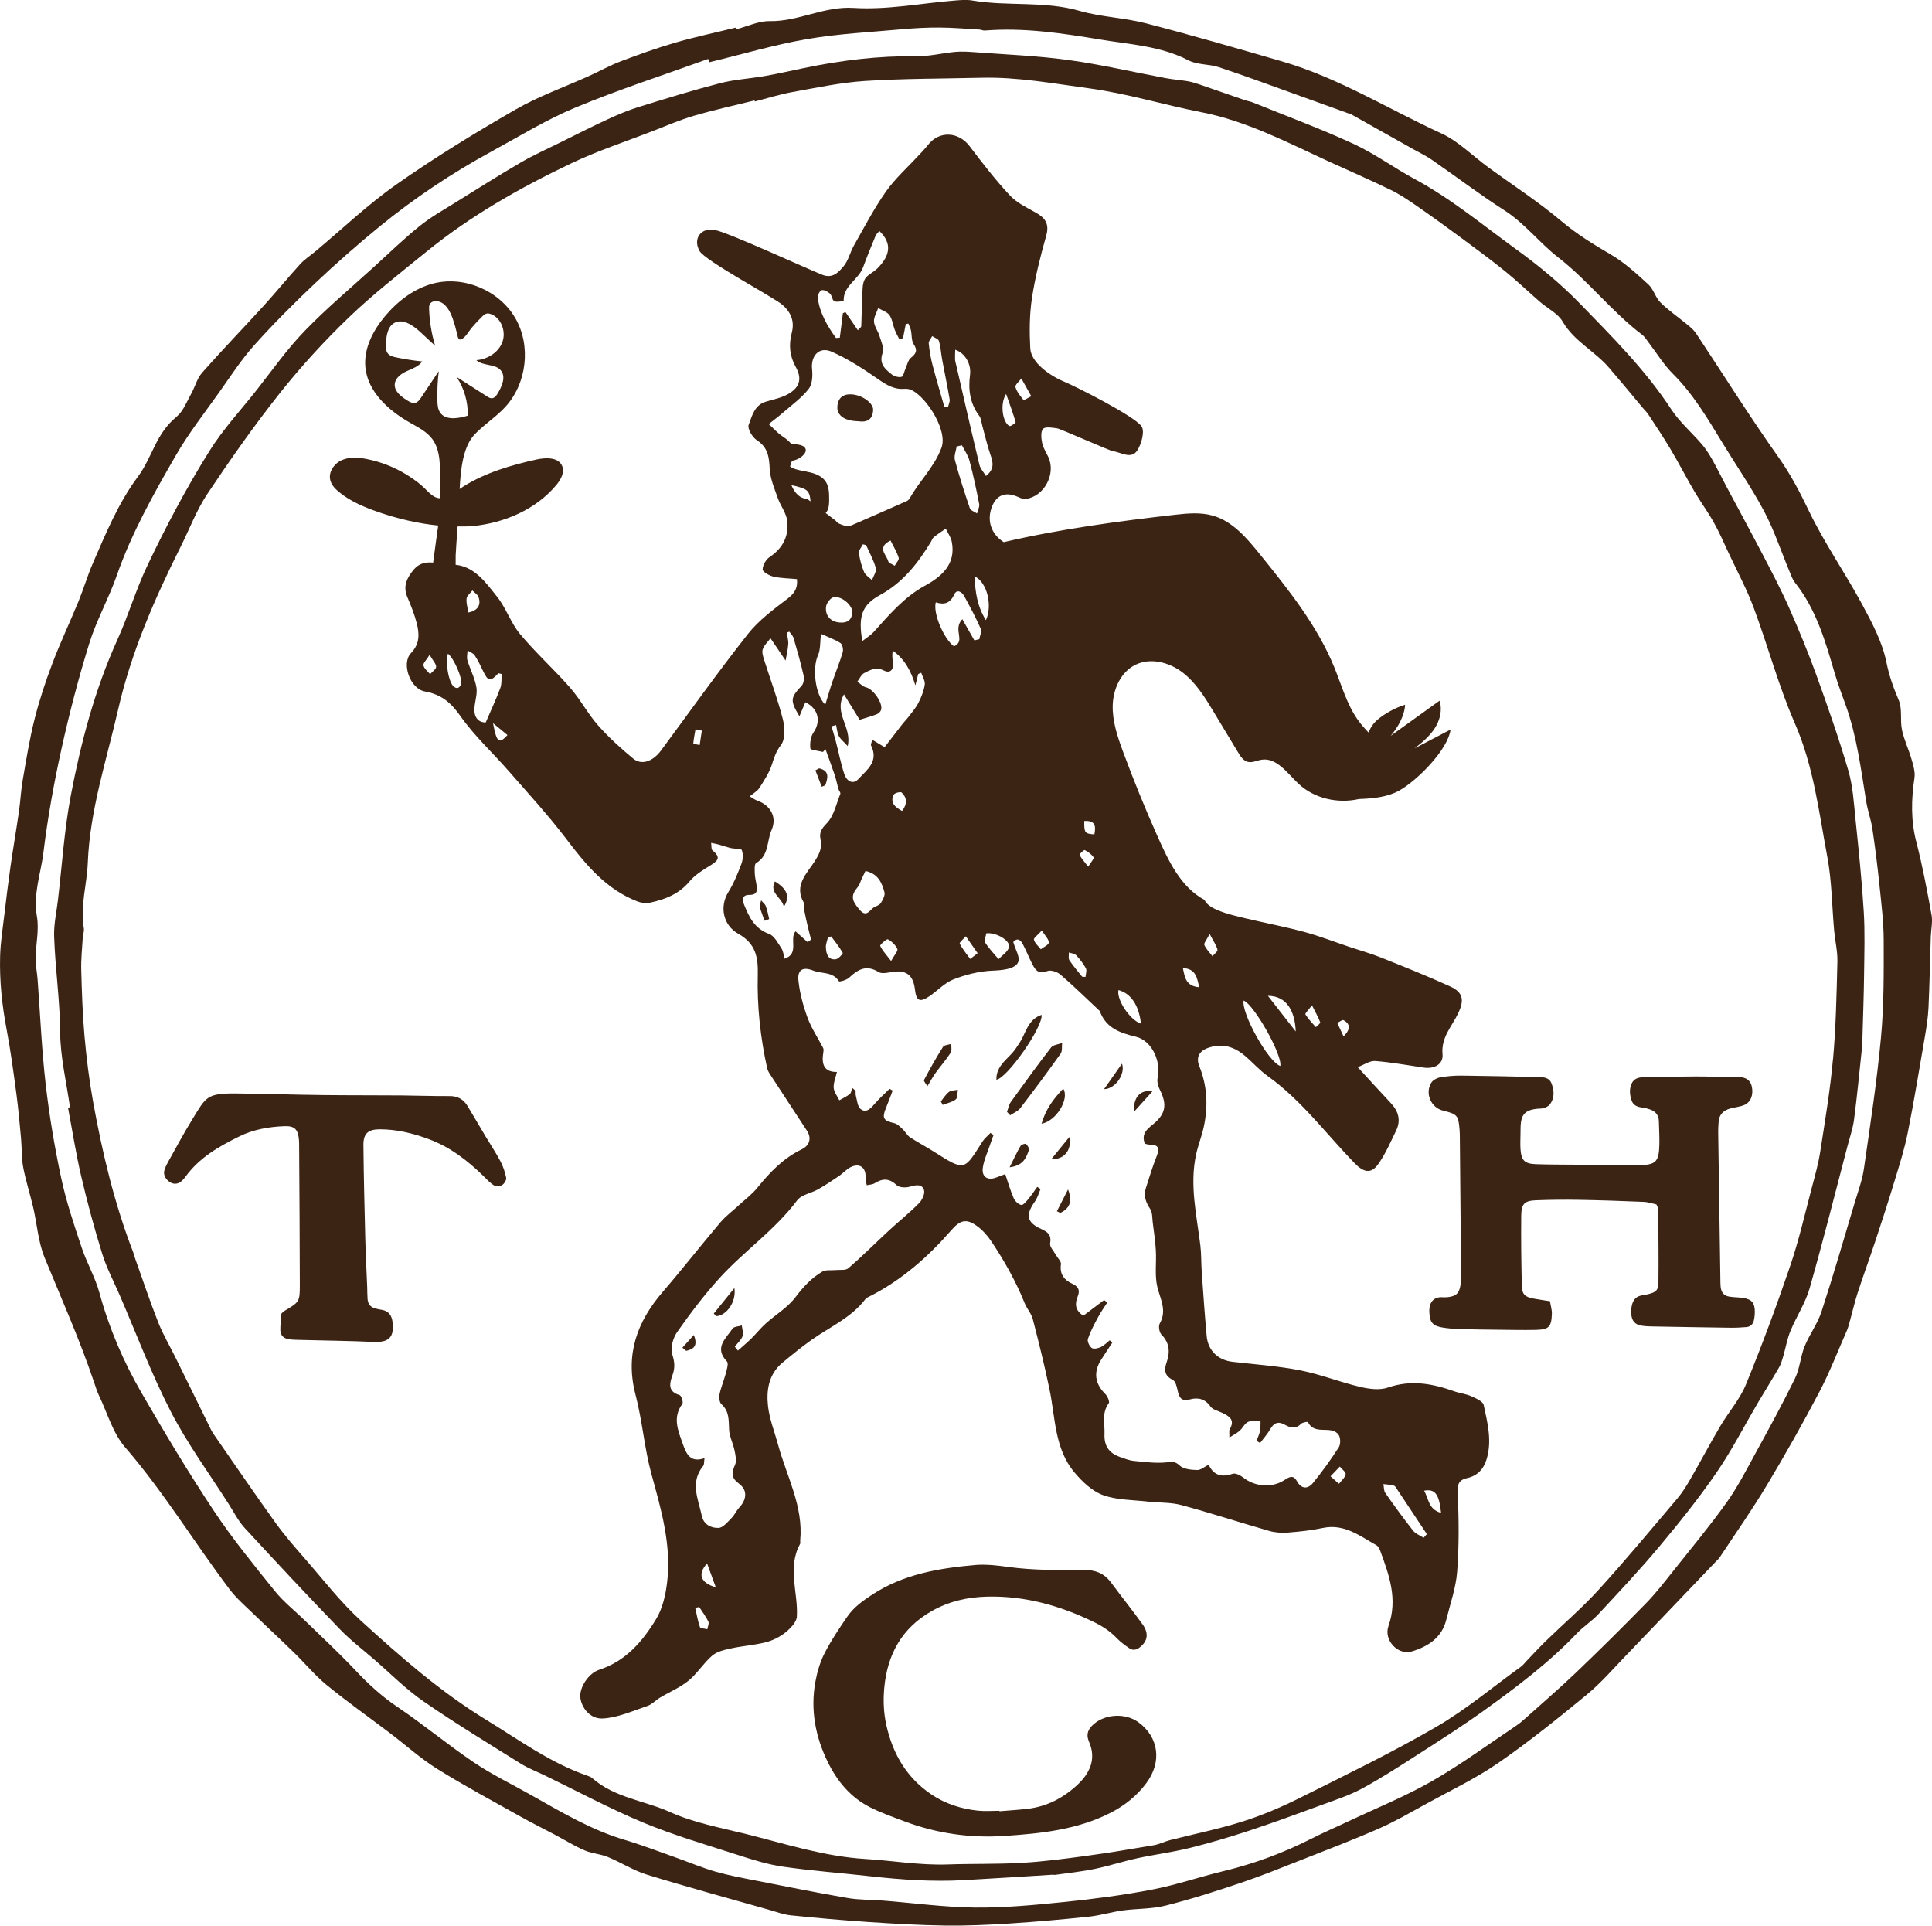 <svg xmlns="http://www.w3.org/2000/svg" id="Layer_2" viewBox="0 0 75.65 75.397"><g id="Layer_1-2"><path d="M75.633,35.825c-.173-.959-.353-1.92-.597-2.863-.218-.84-.198-1.663-.072-2.507.035-.235-.048-.497-.117-.736-.111-.386-.291-.754-.373-1.145-.079-.379.02-.815-.125-1.157-.206-.488-.375-.949-.482-1.483-.159-.793-.565-1.554-.956-2.279-.665-1.232-1.474-2.39-2.079-3.648-.354-.737-.716-1.433-1.192-2.104-1.125-1.584-2.156-3.235-3.231-4.855-.086-.129-.213-.234-.334-.334-.352-.292-.733-.552-1.057-.871-.198-.195-.27-.52-.473-.706-.461-.421-.93-.855-1.464-1.167-.678-.397-1.331-.795-1.939-1.309-.906-.764-1.91-1.412-2.87-2.113-.612-.446-1.164-1.017-1.838-1.327-2.072-.951-4.024-2.176-6.234-2.818-1.772-.515-3.546-1.03-5.332-1.492-.85-.22-1.754-.243-2.595-.486-1.384-.399-2.813-.17-4.203-.406-.225-.038-.464-.016-.695.002-1.316.107-2.641.371-3.945.288-1.169-.074-2.16.538-3.289.517-.434-.008-.873.206-1.309.319-.005-.022-.011-.044-.017-.066-.789.194-1.586.362-2.366.588-.723.209-1.434.464-2.138.731-.43.163-.835.39-1.255.58-.962.435-1.969.79-2.878,1.315-1.584.913-3.149,1.871-4.644,2.92-1.125.788-2.129,1.748-3.187,2.631-.199.166-.421.309-.594.498-.485.532-.939,1.092-1.423,1.624-.8.878-1.627,1.732-2.413,2.622-.202.229-.281.563-.435.838-.173.308-.309.678-.568.89-.389.318-.634.702-.849,1.134-.206.413-.392.848-.665,1.214-.771,1.035-1.253,2.215-1.761,3.381-.214.491-.364,1.01-.568,1.506-.329.804-.704,1.591-1.012,2.403-.272.718-.516,1.451-.704,2.195-.199.785-.326,1.589-.465,2.389-.071.406-.088.821-.147,1.23-.104.716-.227,1.43-.33,2.147-.088.617-.164,1.236-.237,1.855-.066.557-.156,1.114-.171,1.672-.026.963.074,1.918.255,2.868.158.829.268,1.667.38,2.503.079.587.131,1.178.185,1.768.034.375.014.758.084,1.125.099.526.267,1.038.389,1.56.153.66.198,1.362.451,1.979.664,1.621,1.379,3.221,1.938,4.885.06.178.116.36.197.529.325.676.536,1.454,1.011,2.002,1.518,1.753,2.712,3.734,4.101,5.574.164.218.362.412.559.602.646.622,1.303,1.233,1.947,1.857.436.422.824.899,1.291,1.281.808.66,1.662,1.263,2.494,1.894.612.464,1.186.986,1.835,1.39,1.068.665,2.18,1.26,3.278,1.876.439.246.891.469,1.336.705.383.203.754.435,1.151.607.287.124.619.14.909.259.519.213,1.003.529,1.535.693,1.588.488,3.192.924,4.79,1.378.279.079.557.186.843.215,1.019.104,2.04.195,3.062.263.996.066,1.994.124,2.991.137.839.011,1.68-.026,2.517-.08,1.037-.067,2.072-.159,3.106-.268.445-.047.879-.183,1.323-.244.556-.076,1.133-.052,1.672-.188.99-.248,1.965-.56,2.933-.886.806-.271,1.596-.592,2.388-.904,1.019-.401,2.044-.791,3.046-1.232.633-.278,1.235-.63,1.842-.964.949-.522,1.937-.99,2.825-1.603,1.197-.826,2.334-1.744,3.459-2.668.556-.457,1.034-1.012,1.536-1.533,1.164-1.21,2.322-2.426,3.482-3.639.07-.073.149-.142.204-.226.616-.932,1.258-1.847,1.832-2.804.717-1.194,1.403-2.408,2.051-3.641.41-.779.728-1.606,1.083-2.414.058-.132.091-.275.13-.415.1-.36.182-.725.298-1.079.225-.689.476-1.369.703-2.057.259-.781.513-1.564.751-2.352.185-.609.38-1.22.503-1.843.249-1.252.456-2.512.672-3.77.064-.371.122-.746.14-1.121.043-.926.06-1.853.09-2.779.009-.288.081-.586.031-.862ZM73.652,40.627c-.159,1.718-.422,3.426-.668,5.135-.064.443-.225.873-.354,1.305-.429,1.432-.843,2.869-1.307,4.289-.156.476-.475.897-.664,1.366-.161.398-.183.856-.369,1.238-.49,1.002-1.026,1.981-1.562,2.959-.355.649-.695,1.313-1.123,1.912-.658.919-1.382,1.791-2.086,2.676-.344.432-.682.873-1.067,1.266-.902.923-1.819,1.832-2.752,2.724-.657.628-1.349,1.22-2.026,1.827-.097.087-.199.171-.307.243-1.093.73-2.155,1.515-3.293,2.167-1.047.6-2.176,1.056-3.27,1.573-.482.228-.974.439-1.449.68-1.098.558-2.241.983-3.44,1.271-.938.226-1.856.543-2.801.725-1.13.217-2.277.367-3.422.484-1.166.119-2.34.231-3.509.22-1.207-.012-2.412-.179-3.618-.274-.459-.036-.925-.022-1.375-.1-1.207-.208-2.409-.449-3.611-.686-.525-.103-1.053-.2-1.566-.347-.51-.147-1.002-.356-1.503-.534-.68-.24-1.353-.502-2.043-.707-1.337-.396-2.516-1.109-3.716-1.783-.733-.412-1.496-.781-2.191-1.25-1.023-.691-1.976-1.486-3-2.176-.613-.413-1.139-.896-1.641-1.43-.635-.675-1.318-1.305-1.981-1.952-.395-.385-.838-.732-1.181-1.159-.824-1.024-1.66-2.047-2.386-3.14-.996-1.5-1.923-3.048-2.825-4.607-.713-1.232-1.274-2.535-1.651-3.919-.166-.611-.497-1.175-.698-1.778-.297-.893-.602-1.79-.798-2.708-.261-1.217-.468-2.451-.611-3.687-.157-1.365-.214-2.742-.317-4.114-.021-.274-.081-.548-.077-.821.007-.545.144-1.108.051-1.632-.156-.873.153-1.673.254-2.499.166-1.353.408-2.702.701-4.033.309-1.402.672-2.796,1.097-4.166.281-.905.759-1.748,1.072-2.645.583-1.671,1.445-3.202,2.323-4.721.497-.861,1.118-1.652,1.695-2.465.444-.625.863-1.277,1.373-1.845.764-.851,1.577-1.663,2.409-2.449.813-.767,1.655-1.506,2.521-2.212,1.355-1.105,2.808-2.071,4.343-2.909,1.093-.597,2.163-1.256,3.308-1.732,1.699-.706,3.456-1.274,5.188-1.9.015.043.029.087.043.13,1.274-.308,2.536-.683,3.825-.906,1.227-.212,2.48-.273,3.723-.386.492-.045.987-.07,1.481-.067.517.003,1.033.049,1.55.079.071.004.143.044.212.038,1.522-.122,3.026.104,4.51.351,1.162.194,2.372.251,3.464.817.347.18.801.14,1.184.266.937.308,1.861.653,2.79.985.762.273,1.524.549,2.285.824.041.015.086.024.123.045.808.453,1.615.907,2.422,1.361.24.135.492.254.718.409.953.659,1.878,1.361,2.853,1.987.797.511,1.367,1.268,2.091,1.83,1.188.922,2.099,2.126,3.29,3.032.112.085.19.218.278.333.307.4.572.842.926,1.194.803.799,1.368,1.758,1.948,2.711.543.893,1.142,1.756,1.631,2.677.393.74.657,1.548.981,2.325.067.16.122.335.227.468.836,1.052,1.194,2.309,1.561,3.565.122.418.28.826.427,1.236.437,1.223.596,2.504.803,3.776.058.358.188.705.241,1.063.108.728.2,1.458.275,2.19.074.722.166,1.447.168,2.171.003,1.272.011,2.551-.107,3.816Z" style="fill:#3c2415; stroke-width:0px;"></path><path d="M72.653,32.049c-.065-.632-.102-1.281-.28-1.885-.366-1.25-.798-2.482-1.241-3.708-.325-.9-.69-1.787-1.078-2.662-.317-.716-.683-1.41-1.045-2.105-.456-.875-.929-1.741-1.393-2.612-.192-.359-.37-.726-.57-1.081-.118-.209-.249-.416-.404-.598-.395-.461-.87-.866-1.199-1.368-1.012-1.544-2.309-2.838-3.582-4.148-.757-.779-1.609-1.481-2.49-2.119-1.3-.941-2.537-1.975-3.96-2.743-.819-.442-1.579-1.003-2.42-1.391-1.29-.595-2.626-1.088-3.944-1.622-.094-.038-.197-.05-.293-.083-.598-.205-1.194-.415-1.792-.62-.15-.051-.303-.098-.459-.125-.284-.048-.573-.067-.855-.12-1.271-.237-2.534-.534-3.813-.71-1.223-.168-2.462-.214-3.695-.308-.246-.019-.496-.032-.74-.01-.505.047-1.009.177-1.512.17-1.49-.02-2.953.16-4.406.462-.511.106-1.02.223-1.534.313-.582.103-1.181.134-1.751.281-1.069.276-2.125.602-3.18.929-.411.127-.812.295-1.203.476-.645.298-1.279.62-1.915.935-.508.252-1.028.485-1.516.77-.854.498-1.69,1.026-2.529,1.549-.479.299-.978.577-1.415.929-.621.5-1.197,1.057-1.787,1.595-.913.832-1.864,1.629-2.721,2.515-.68.703-1.252,1.512-1.857,2.284-.632.807-1.332,1.55-1.884,2.436-.903,1.448-1.698,2.948-2.427,4.483-.445.937-.738,1.945-1.167,2.891-.883,1.948-1.423,3.999-1.821,6.083-.258,1.352-.344,2.736-.506,4.106-.056.473-.165.949-.15,1.42.042,1.258.228,2.504.237,3.769.008.977.248,1.951.384,2.927-.026.004-.052.008-.078.013.171.9.311,1.808.52,2.699.238,1.017.511,2.029.821,3.027.171.551.447,1.07.678,1.603.661,1.529,1.247,3.097,2.008,4.574.649,1.26,1.5,2.416,2.265,3.616.203.318.376.666.629.94,1.229,1.335,2.47,2.66,3.729,3.966.416.432.899.799,1.354,1.193.634.549,1.23,1.155,1.917,1.629,1.241.857,2.533,1.641,3.812,2.441.292.182.621.305.933.456,1.286.623,2.547,1.303,3.864,1.851,1.188.494,2.432.857,3.659,1.253.591.191,1.193.382,1.804.471,1.129.164,2.27.247,3.404.374,1.218.136,2.437.222,3.662.155,1.158-.063,2.314-.141,3.472-.212.043-.003.088.009.131.003.512-.073,1.028-.126,1.534-.23.563-.116,1.112-.297,1.674-.419.674-.147,1.362-.233,2.031-.398.781-.193,1.555-.42,2.319-.672.974-.321,1.938-.675,2.901-1.029.525-.193,1.065-.368,1.554-.633.743-.403,1.456-.864,2.167-1.322.875-.563,1.754-1.121,2.598-1.728,1.282-.922,2.546-1.871,3.641-3.022.259-.272.588-.478.844-.753.809-.871,1.625-1.738,2.388-2.65.782-.936,1.548-1.892,2.239-2.896.599-.87,1.082-1.82,1.62-2.733.273-.462.559-.916.827-1.381.078-.135.122-.292.166-.443.096-.329.151-.673.281-.987.232-.563.584-1.087.75-1.667.53-1.855.999-3.727,1.49-5.593.089-.336.205-.67.25-1.013.12-.919.209-1.842.306-2.764.02-.186.022-.375.027-.563.022-.782.051-1.564.06-2.346.009-.827.038-1.657-.013-2.481-.074-1.215-.201-2.428-.326-3.639ZM71.773,41.464c-.108,1.212-.311,2.417-.498,3.621-.073.473-.204.938-.327,1.402-.272,1.025-.506,2.064-.847,3.067-.533,1.566-1.109,3.12-1.735,4.65-.238.582-.679,1.078-1.003,1.628-.404.686-.777,1.391-1.175,2.081-.152.263-.315.527-.511.758-1.015,1.197-2.018,2.405-3.074,3.566-.651.716-1.393,1.35-2.088,2.026-.257.25-.499.517-.748.776-.07.073-.131.158-.211.216-1.103.796-2.155,1.681-3.326,2.361-1.732,1.005-3.541,1.881-5.334,2.777-.719.359-1.466.679-2.231.921-.938.297-1.908.491-2.862.735-.21.054-.409.16-.621.196-.888.151-1.777.3-2.67.421-.83.112-1.662.222-2.497.27-.967.056-1.939.029-2.908.063-1.085.038-2.152-.15-3.227-.215-1.61-.098-3.12-.591-4.66-.975-1.004-.25-2.045-.439-2.977-.859-1.012-.456-2.181-.561-3.054-1.332-.052-.046-.126-.073-.194-.096-1.444-.498-2.668-1.399-3.952-2.183-1.794-1.095-3.372-2.481-4.918-3.89-.8-.729-1.469-1.603-2.184-2.421-.4-.457-.801-.917-1.155-1.409-.819-1.14-1.609-2.3-2.41-3.452-.041-.059-.079-.121-.111-.186-.467-.947-.932-1.895-1.399-2.842-.224-.454-.485-.893-.67-1.362-.325-.823-.605-1.663-.902-2.497-.029-.082-.047-.168-.078-.249-.74-1.913-1.212-3.899-1.574-5.911-.152-.843-.257-1.697-.333-2.551-.077-.863-.104-1.731-.128-2.597-.011-.403.032-.807.056-1.21.009-.145.067-.294.044-.431-.146-.863.123-1.698.156-2.546.081-2.065.731-4.01,1.187-6.0.516-2.254,1.43-4.343,2.457-6.395.344-.688.618-1.423,1.042-2.058.903-1.35,1.837-2.684,2.847-3.955.829-1.043,1.738-2.034,2.699-2.958.953-.915,2.004-1.73,3.031-2.566,1.726-1.404,3.652-2.495,5.65-3.449,1.043-.498,2.151-.861,3.232-1.281.528-.205,1.051-.433,1.594-.592.781-.228,1.578-.401,2.369-.598l.01.041c.492-.126.979-.282,1.478-.371.942-.17,1.887-.373,2.839-.433,1.517-.097,3.04-.09,4.561-.126,1.418-.034,2.804.225,4.201.413,1.489.2,2.919.645,4.382.93,1.79.349,3.361,1.176,4.98,1.92.817.375,1.643.732,2.452,1.125.36.175.698.404,1.029.632.584.404,1.158.82,1.729,1.242.581.429,1.164.857,1.726,1.312.473.383.913.806,1.373,1.206.295.256.695.445.879.762.463.797,1.305,1.183,1.864,1.863.155.189.318.371.475.559.266.318.531.637.796.955.074.089.161.169.224.265.293.448.592.893.866,1.353.325.547.617,1.114.939,1.663.241.41.525.794.757,1.208.218.39.397.802.586,1.208.333.711.707,1.407.98,2.141.558,1.498.969,3.056,1.608,4.516.737,1.685.942,3.472,1.273,5.236.178.949.18,1.931.268,2.897.037.403.137.805.126,1.206-.032,1.27-.057,2.544-.17,3.808Z" style="fill:#3c2415; stroke-width:0px;"></path><path d="M57.601,54.663c-.208-.092-.445-.114-.661-.191-.851-.302-1.692-.458-2.595-.145-.326.113-.745.054-1.097-.029-.785-.185-1.544-.49-2.333-.645-.875-.171-1.771-.231-2.659-.335-.559-.065-.955-.439-1.007-1.006-.077-.84-.134-1.682-.194-2.524-.024-.344-.012-.693-.054-1.034-.145-1.183-.427-2.36-.165-3.559.078-.359.219-.705.297-1.064.176-.811.143-1.605-.173-2.39-.123-.305-.041-.578.343-.713.544-.191,1.003-.056,1.419.289.314.26.584.577.914.812,1.331.951,2.29,2.268,3.415,3.422.328.337.625.429.904.043.291-.403.492-.875.712-1.327.195-.401.092-.76-.208-1.079-.406-.432-.804-.872-1.296-1.407.25-.093.474-.256.685-.24.636.049,1.267.166,1.899.258.415.06.773-.13.737-.523-.061-.66.364-1.086.609-1.596.245-.512.21-.822-.307-1.058-.888-.406-1.798-.767-2.705-1.13-.404-.161-.825-.279-1.238-.417-.591-.198-1.173-.426-1.773-.588-.753-.203-1.523-.347-2.283-.528-.361-.086-.727-.169-1.069-.307-.211-.085-.49-.235-.55-.417-.935-.496-1.417-1.534-1.848-2.5-.481-1.079-.927-2.173-1.337-3.281-.22-.595-.432-1.211-.413-1.845s.317-1.298.886-1.579c.591-.293,1.331-.101,1.854.302.523.403.876.981,1.217,1.547.318.527.636,1.055.955,1.583.094.155.205.324.381.367.176.043.352-.055.531-.084.589-.096,1.008.519,1.44.93.62.59,1.549.798,2.378.608.558-.017,1.128-.079,1.577-.33.702-.394,1.902-1.592,2.01-2.39-.469.245-.938.49-1.407.735.296-.23.589-.475.791-.791s.302-.716.183-1.072c-.638.458-1.276.916-1.914,1.375.277-.318.547-.787.566-1.218-.364.111-.771.329-1.065.574-.18.15-.292.323-.365.514-.15-.156-.294-.318-.419-.494-.432-.611-.634-1.35-.916-2.044-.669-1.646-1.8-3.054-2.916-4.437-.509-.631-1.068-1.296-1.848-1.518-.48-.137-.992-.089-1.488-.033-2.206.25-4.537.565-6.698,1.072-.501-.323-.673-.852-.459-1.396.177-.449.526-.584.987-.387.104.044.223.106.326.093.721-.09,1.197-.968.896-1.632-.084-.186-.205-.363-.246-.558-.038-.183-.064-.452.036-.556.092-.096.363-.044.55-.019.124.016,2.058.876,2.183.893.326.044.722.338.959-.034.165-.258.296-.757.16-.943-.297-.408-2.549-1.544-3.009-1.736-.585-.243-1.315-.756-1.345-1.314-.035-.651-.032-1.317.065-1.96.125-.825.331-1.642.559-2.447.133-.47-.041-.703-.42-.913-.353-.195-.739-.382-1.006-.669-.561-.605-1.071-1.261-1.57-1.921-.436-.577-1.191-.618-1.631-.055-.107.137-.229.263-.347.391-.437.475-.93.911-1.299,1.434-.472.668-.851,1.403-1.257,2.117-.149.262-.214.583-.401.807-.195.234-.43.497-.835.337-.601-.237-3.547-1.597-4.172-1.746-.557-.133-.911.31-.64.808.211.389,2.912,1.819,3.253,2.117.351.308.473.666.363,1.088-.125.478-.086.908.156,1.344.249.448.166.787-.284,1.051-.266.156-.59.217-.892.308-.447.135-.537.564-.669.906-.056.144.144.487.319.599.435.281.483.655.505,1.119.018.385.184.767.314,1.14.107.308.337.592.373.902.068.586-.168,1.069-.687,1.413-.145.096-.275.321-.276.487-.001.096.258.244.42.281.294.067.603.068.923.098.036.338-.083.549-.363.763-.553.422-1.134.85-1.559,1.389-1.174,1.489-2.274,3.037-3.403,4.562-.317.427-.76.584-1.086.314-.487-.403-.961-.832-1.379-1.305-.402-.455-.689-1.011-1.089-1.468-.63-.72-1.347-1.365-1.959-2.098-.364-.435-.547-1.019-.901-1.464-.441-.554-.872-1.173-1.625-1.254 0-.184,0-.333.001-.364.001-.102.045-.714.076-1.137.198-.001.396.004.593-.015,1.238-.121,2.468-.648,3.267-1.601.179-.213.342-.501.231-.756-.15-.345-.639-.329-1.006-.248-.997.221-2.002.515-2.872,1.064-.042.027-.087.058-.133.091.04-.803.138-1.666.588-2.139.368-.387.83-.676,1.193-1.068.85-.918,1.025-2.4.399-3.483s-2.009-1.672-3.22-1.356c-.747.195-1.389.689-1.885,1.281-.471.563-.838,1.273-.766,2.004.096.962.911,1.691,1.752,2.167.315.179.654.347.869.639.335.456.298,1.088.303,1.624.002.231 0.0.462-.003.692-.067-.003-.134-.016-.2-.051-.206-.109-.364-.32-.542-.468-.187-.155-.386-.296-.594-.422-.471-.284-.991-.488-1.531-.594-.323-.064-.669-.091-.971.04-.302.131-.537.464-.459.783.048.197.198.351.355.478.455.369,1.007.596,1.562.786.748.255,1.526.438,2.31.516-.055.393-.138.974-.199,1.452-.285-.03-.552.028-.753.267-.26.308-.442.646-.259,1.077.142.334.28.675.369,1.026.105.412.131.803-.224,1.173-.386.403-.037,1.398.544,1.502.639.115,1.017.43,1.389.96.543.774,1.257,1.427,1.883,2.144.77.883,1.567,1.749,2.274,2.681.766,1.009,1.554,1.962,2.774,2.436.152.059.345.081.503.047.589-.126,1.128-.338,1.539-.83.209-.251.508-.438.792-.612.284-.174.478-.308.113-.597-.061-.048-.041-.198-.059-.3.101.021.204.038.304.065.158.043.312.101.471.138.147.035.402.012.428.082.057.157.045.371-.016.533-.143.378-.297.76-.509,1.102-.361.58-.207,1.309.387,1.639.693.386.779.937.762,1.611-.032,1.234.103,2.454.369,3.659.024.107.095.207.157.302.464.713.934,1.422,1.398,2.136.206.317.083.593-.206.732-.719.347-1.243.895-1.732,1.501-.205.254-.475.455-.717.678-.246.227-.522.429-.737.683-.76.897-1.484,1.825-2.251,2.715-1.014,1.177-1.479,2.463-1.068,4.031.268,1.023.346,2.097.626,3.116.382,1.391.785,2.77.611,4.227-.059.492-.177,1.022-.429,1.437-.529.872-1.185,1.646-2.224,1.985-.441.144-.783.709-.746,1.083.039.398.38.853.878.827.591-.031,1.173-.297,1.75-.491.181-.061.325-.225.495-.327.371-.222.783-.393,1.114-.663.345-.283.588-.689.928-.98.189-.162.48-.227.736-.282.449-.098.914-.127,1.358-.24.272-.069.548-.205.766-.38.198-.159.441-.404.454-.623.056-.948-.385-1.917.127-2.85.019-.034-0-.086.004-.13.13-1.347-.53-2.512-.866-3.751-.136-.502-.336-.996-.394-1.507-.072-.631.027-1.262.569-1.709.369-.305.741-.61,1.131-.887.718-.51,1.552-.865,2.107-1.592.049-.064.14-.099.216-.138,1.233-.632,2.249-1.532,3.152-2.566.343-.393.583-.473,1.004-.168.218.158.411.372.561.597.513.768.965,1.571,1.311,2.431.086.214.26.4.316.619.236.914.465,1.831.656,2.756.231,1.114.193,2.316.976,3.247.304.361.692.734,1.119.888.548.198,1.173.186,1.766.254.433.05.883.024,1.298.135,1.155.311,2.293.684,3.443,1.013.231.066.488.084.729.065.459-.036.92-.085,1.369-.18.839-.178,1.448.311,2.101.677.077.043.127.159.161.252.345.943.678,1.874.309,2.912-.195.548.371,1.156.911.994.624-.187,1.177-.529,1.352-1.237.155-.627.378-1.25.427-1.887.077-1.004.068-2.019.024-3.027-.015-.353-.004-.554.369-.638.404-.091.648-.353.766-.756.21-.718.028-1.415-.12-2.105-.031-.145-.304-.263-.488-.343ZM52.611,39.943c.225.127.315.316-.002.633-.082-.176-.164-.351-.246-.527.084-.039.2-.133.248-.107ZM51.372,39.36c.139.277.248.467.324.669.013.036-.111.123-.172.187-.141-.164-.297-.318-.409-.5-.023-.037.125-.178.257-.355ZM50.737,40.385c-.349-.447-.698-.894-1.091-1.397.759.004,1.06.631,1.091,1.397ZM50.133,41.736c-.476-.159-1.542-2.092-1.435-2.561.398.15,1.515,2.11,1.435,2.561ZM47.365,36.567c.151.288.263.444.307.617.016.064-.126.169-.196.255-.11-.145-.248-.278-.318-.44-.029-.067.088-.196.207-.432ZM39.993,14.82c.119.212.238.424.388.693-.137.069-.289.165-.302.15-.125-.157-.267-.322-.317-.508-.023-.085.147-.222.23-.335ZM39.396,15.426c.143.409.271.751.372,1.1.008.029-.194.177-.241.154-.269-.13-.384-.876-.131-1.254ZM17.217,16.125c-.076-.126-.086-.279-.09-.425-.011-.39.007-.781.053-1.169-.231.347-.463.693-.694,1.04-.056.084-.121.175-.219.201-.111.029-.222-.033-.32-.094-.24-.149-.51-.354-.49-.635.017-.242.248-.409.468-.51.221-.101.469-.182.609-.381-.346-.035-.689-.089-1.029-.161-.108-.023-.223-.051-.3-.131-.112-.117-.106-.3-.092-.462.023-.276.07-.593.304-.741.333-.21.75.073,1.039.341.194.18.389.361.583.541-.14-.467-.22-.951-.237-1.438-.002-.063-.003-.13.025-.186.057-.114.209-.146.333-.116.3.071.466.389.568.681.068.195.125.395.171.597.035.152.052.289.225.171.142-.097.243-.294.353-.424.127-.149.261-.293.402-.43.055-.053.115-.108.19-.12.053-.009.107.006.157.025.407.158.597.686.444,1.095-.153.409-.584.676-1.02.707.265.242.751.129.97.413.191.248.036.603-.122.873-.056.095-.13.202-.24.206-.067.003-.129-.035-.185-.071-.398-.255-.797-.51-1.195-.764.297.444.452.981.437,1.515-.382.12-.892.197-1.099-.146ZM16.84,26.396c-.092-.113-.23-.215-.259-.343-.02-.086.114-.207.241-.414.13.225.254.347.255.469.001.095-.152.191-.237.287ZM18.055,26.791c-.02.059-.08.133-.133.145-.053.012-.142-.03-.181-.077-.19-.228-.297-.886-.202-1.266.244.189.585.995.516,1.198ZM18.497,23.119c.083.086.208.158.242.261.107.317-.042.53-.399.601-.028-.183-.09-.369-.07-.547.013-.112.147-.21.227-.315ZM18.576,27.773c.006-.287.125-.585.079-.858-.061-.363-.245-.705-.353-1.063-.035-.117.002-.256.006-.385.096.064.223.106.281.195.128.192.227.403.327.612.198.412.281.426.599.085.043.011.087.022.13.032-.015.181.008.377-.053.542-.163.439-.363.864-.573,1.353-.25.005-.451-.161-.444-.513ZM19.305,28.314c.188.154.375.308.566.465-.332.36-.422.3-.566-.465ZM27.396,29.17c-.087-.021-.251-.048-.249-.061.016-.186.054-.37.086-.555.083.017.165.035.248.052-.028.188-.057.376-.085.565ZM46.957,38.654c-.517-.05-.562-.364-.639-.751.502.028.548.35.639.751ZM43.795,38.764c.486.131.795.581.882,1.316-.444-.148-.964-.95-.882-1.316ZM42.852,32.668c-.376-.026-.402-.059-.397-.524.457-.028.452.224.397.524ZM42.472,33.282c.134.068.27.165.351.287.027.041-.106.188-.213.364-.153-.199-.265-.321-.34-.463-.013-.024.171-.203.202-.188ZM41.854,37.291c.096.034.22.042.282.107.147.156.284.329.384.517.045.085-.008.222-.017.335-.044-.004-.087-.007-.131-.011-.169-.213-.35-.418-.499-.644-.049-.073-.015-.202-.019-.305ZM40.794,36.432c.131.209.273.34.273.471,0,.088-.201.176-.313.264-.096-.123-.233-.236-.269-.374-.018-.068.152-.185.308-.36ZM39.507,37.096c-.058.178-.266.307-.407.457-.179-.214-.378-.416-.525-.65-.051-.082.028-.245.046-.362.406-.043.967.307.886.555ZM38.157,22.564c.487.218.718,1.134.447,1.718-.348-.559-.414-1.106-.447-1.718ZM37.404,13.693c.398.133.633.578.579.985-.076.577-.004,1.117.359,1.601.079.105.086.264.123.398.102.368.186.742.309,1.103.104.303.189.58-.17.856-.094-.158-.218-.289-.254-.44-.313-1.302-.61-2.608-.911-3.913-.016-.07-.04-.139-.043-.21-.005-.113.004-.226.008-.381ZM37.46,17.48c.069-.015.138-.03.207-.045.101.201.239.393.295.606.148.558.269,1.124.379,1.691.022.114-.053.247-.084.371-.097-.068-.251-.116-.282-.205-.212-.623-.414-1.25-.584-1.886-.043-.16.042-.353.068-.531ZM37.758,23.344c.228.418.453.84.645,1.275.047.106-.035.27-.057.407-.065.015-.129.031-.194.046-.155-.273-.31-.545-.472-.831-.392.419.153.847-.325,1.066-.403-.298-.829-1.301-.713-1.724.317.101.556.052.718-.301.108-.235.303-.111.398.062ZM38.281,37.322c-.144.11-.217.167-.291.223-.142-.197-.303-.385-.411-.599-.022-.045.154-.189.239-.287.142.203.283.406.463.663ZM36.218,22.93c-.83.456-1.405,1.149-2.016,1.823-.104.115-.245.197-.435.345-.175-.975-.011-1.419.703-1.808.889-.485,1.472-1.241,1.982-2.076.038-.062.06-.141.113-.183.149-.119.311-.224.468-.334.08.17.198.332.234.51.179.886-.411,1.374-1.048,1.724ZM34.766,36.777c.152.08.301.222.371.377.034.074-.113.23-.245.471-.204-.267-.347-.415-.427-.592-.017-.038.253-.281.301-.256ZM34.24,35.515c-.178.086-.294.429-.569.118-.342-.387-.362-.575-.078-.911.069-.082.095-.201.142-.302.048-.102.098-.202.154-.319.501.109.644.469.743.835.032.119-.064.29-.139.415-.047.078-.162.12-.253.164ZM34.998,31.111c.035-.067.266-.122.309-.08.215.207.224.451.013.72-.291-.161-.478-.336-.322-.639ZM35.349,28.33c-.239.308-.476.618-.711.923-.21-.126-.327-.197-.482-.29-.024.104-.07.182-.047.227.309.626-.164.95-.506,1.319-.185.199-.437.116-.548-.219-.136-.412-.216-.842-.326-1.263-.051-.198-.113-.394-.17-.591.06-.016.12-.032.18-.048.033.144.041.301.107.429.064.124.187.217.347.393.178-.746-.568-1.291-.145-2.024.238.388.448.728.612.996.274-.086.474-.14.665-.215.07-.027.148-.097.172-.165.094-.264-.308-.83-.584-.89-.124-.027-.229-.146-.342-.223.087-.114.15-.273.265-.334.234-.124.468-.255.773-.102.237.12.389-.02.355-.302-.019-.153-.039-.305-.007-.478.467.335.713.794.886,1.361.037-.148.074-.296.111-.444.039-.016.079-.033.118-.049.05.156.161.321.138.466-.038.248-.136.494-.252.719-.108.208-.27.388-.413.577-.06.08-.134.148-.195.227ZM32.029,25.657c.104-.227.077-.513.118-.839.302.137.551.221.764.361.077.051.118.251.087.356-.113.386-.269.76-.399,1.142-.097.283-.179.571-.276.887.022-.007-.02.016-.028.007-.381-.402-.49-1.424-.266-1.915ZM32.345,23.751c.017-.139.18-.349.302-.369.326-.052.744.329.725.601-.02.287-.187.409-.466.391-.359-.012-.606-.255-.561-.624ZM33.633,21.65c-.013-.105.099-.226.153-.339.042.01.084.02.127.03.132.299.296.589.38.901.036.134-.094.313-.149.471-.106-.105-.256-.191-.31-.318-.1-.235-.168-.491-.201-.745ZM34.87,21.163c.112.227.245.441.319.675.025.08-.099.206-.155.312-.088-.057-.235-.099-.253-.173-.062-.255-.471-.539.089-.814ZM36.503,13.161c.091.062.239.107.262.189.07.245.084.504.131.756.094.508.202,1.014.288,1.524.017.098-.041.209-.065.313-.046-.003-.093-.005-.14-.008-.156-.549-.321-1.095-.465-1.647-.072-.276-.121-.561-.148-.846-.009-.089.087-.188.136-.282ZM35.031,12.902c.051.132.122.256.185.383.048-.015.096-.03.143-.045.036-.184.072-.369.108-.553.034-.006.068-.013.102-.019.034.087.079.172.099.262.04.183.015.403.109.547.164.249.09.369-.111.534-.11.09-.144.274-.209.417-.052.114-.08.306-.155.326-.116.031-.292-.02-.391-.101-.258-.208-.506-.413-.349-.841.067-.182-.061-.444-.126-.662-.058-.192-.202-.37-.214-.561-.011-.171.105-.351.165-.527.15.089.345.145.439.274.113.156.133.377.205.565ZM32.17,11.362c.095-.024.243.055.329.133.08.072.082.251.165.293.099.051.246.006.372.003-.03-.602.581-.837.758-1.323.152-.416.322-.825.49-1.235.025-.062.085-.11.149-.189.524.5.408.985-.088,1.474-.134.132-.323.211-.441.353-.084.102-.12.266-.127.406-.028.498-.032.997-.053,1.495-.002.043-.069.082-.134.156-.172-.251-.329-.481-.485-.711-.033.015-.067.03-.1.045-.041.32-.081.64-.121.96-.05.003-.101.007-.151.01-.341-.473-.633-.975-.714-1.572-.013-.097.079-.279.153-.298ZM30.102,16.603c.197-.157.399-.308.589-.473.335-.292.707-.56.976-.905.142-.183.158-.514.131-.768-.056-.527.277-.903.766-.688.641.283,1.242.673,1.82,1.075.325.226.627.413,1.031.38.043-.004.088-.001.131.004.568.074,1.594,1.562,1.319,2.301-.285.766-.857,1.292-1.234,1.966-.027.049-.073.099-.123.121-.71.316-1.421.629-2.134.938-.078.034-.18.063-.255.04-.143-.044-.338-.096-.389-.203l-.4-.305c.025-.028.048-.057.064-.09.073-.144.074-.311.073-.472-.001-.234-.009-.482-.14-.675-.132-.194-.365-.294-.593-.35-.228-.056-.466-.078-.683-.166-.042-.017-.075-.05-.115-.071.015-.046.029-.093.049-.143.011-.029.013-.047.023-.074.166-.029.324-.104.443-.223.06-.06.114-.141.098-.224-.023-.129-.182-.174-.311-.194-.088-.013-.177-.026-.266-.039-.074-.087-.172-.174-.324-.276-.201-.134-.366-.322-.548-.485ZM30.989,18.996c.133.024.265.058.393.102.077.027.155.058.215.114.111.104.128.263.14.419l-.14-.107c-.263.005-.484-.219-.608-.529ZM30.723,37.536c-.043-.147-.053-.298-.126-.408-.139-.207-.278-.488-.481-.562-.579-.211-.791-.671-.992-1.177-.096-.243.014-.356.214-.352.328.005.314-.181.283-.401-.021-.144-.062-.287-.066-.431-.004-.141-.022-.369.051-.412.51-.297.415-.864.606-1.296.222-.502-.037-.97-.569-1.155-.09-.031-.169-.095-.285-.163.149-.126.299-.206.378-.331.188-.297.39-.601.494-.93.086-.273.157-.498.347-.744.176-.227.158-.692.076-1.014-.199-.786-.487-1.549-.732-2.324-.042-.134-.096-.298-.054-.417.055-.159.198-.287.303-.429.086.127.172.253.258.379.111.164.222.329.333.493.037-.216.091-.431.105-.649.009-.145-.039-.294-.062-.442.034-.013.069-.027.103-.04.057.084.141.16.168.253.141.486.28.973.392,1.466.028.124.002.314-.079.4-.437.467-.459.574-.085,1.193.092-.217.161-.382.232-.549.515.25.618.754.319,1.184-.114.164-.146.421-.123.625.007.063.319.092.492.137.034-.035.067-.069.101-.104.12.334.246.665.359,1.002.06.178.094.364.145.545.02.069.096.151.076.199-.16.398-.254.871-.534,1.155-.208.211-.293.368-.243.61.072.35-.035.577-.237.891-.287.447-.813.931-.417,1.601.045.076.001.201.019.3.041.225.094.448.146.671.037.16.081.318.121.477-.045.033-.09.067-.135.1-.148-.132-.295-.264-.474-.424-.257.3.165.872-.428,1.073ZM32.999,37.31c.015.027-.17.237-.275.248-.312.033-.371-.221-.385-.457-.008-.135.052-.273.082-.41.043-.008.085-.017.128-.025.155.211.322.417.451.643ZM27.696,63.789c-.1-.026-.27-.029-.289-.084-.085-.242-.127-.5-.184-.752.051-.012.102-.023.154-.035.123.19.262.371.36.573.036.075-.024.197-.041.297ZM27.687,61.214c.118.323.214.586.341.934-.601-.177-.724-.516-.341-.934ZM35.968,47.125c-.364.369-.772.693-1.153,1.045-.533.493-1.046,1.009-1.595,1.484-.111.096-.343.054-.519.073-.168.018-.365-.019-.498.058-.429.248-.752.602-1.058,1.006-.306.404-.776.682-1.163,1.029-.2.179-.367.393-.559.582-.169.166-.352.318-.529.477l-.123-.154c.105-.135.248-.256.305-.408.045-.12-.016-.28-.029-.422-.125.04-.308.04-.365.125-.257.386-.734.746-.218,1.286.069.072-.001.3-.039.448-.073.279-.19.548-.25.83-.027.124-.007.322.074.394.317.282.279.635.3,1.001.015.27.154.531.21.801.038.186.093.413.023.569-.139.311-.158.511.155.741.338.248.305.618.011.933-.117.125-.187.297-.308.417-.152.151-.331.377-.505.382-.279.009-.578-.119-.654-.47-.14-.656-.474-1.316.053-1.957.045-.056.03-.161.052-.304-.559.19-.709-.162-.85-.558-.186-.524-.412-1.033-.016-1.57.044-.06-.043-.324-.111-.343-.471-.133-.391-.465-.28-.769.105-.288.093-.515-.005-.818-.081-.25.025-.644.188-.876.514-.732,1.057-1.451,1.658-2.113.964-1.061,2.17-1.882,3.043-3.046.168-.224.552-.28.825-.435.281-.16.551-.341.82-.523.155-.105.283-.259.447-.341.36-.18.614.016.588.423-.006.093.03.189.047.283.103-.024.221-.023.305-.076.312-.196.572-.204.863.072.104.1.366.109.524.06.24-.075.478-.105.55.138.043.146-.084.4-.211.529ZM51.414,58.059c-.202.248-.456.25-.631-.068-.156-.283-.335-.14-.507-.032-.478.303-1.139.251-1.594-.108-.112-.088-.302-.186-.411-.149-.42.143-.74.08-.945-.354-.17.083-.313.213-.452.208-.235-.008-.531-.033-.682-.176-.184-.174-.295-.147-.515-.125-.421.043-.855-.015-1.281-.057-.185-.018-.367-.092-.545-.155-.432-.15-.622-.442-.603-.889.018-.408-.12-.83.167-1.212.044-.058-.05-.28-.138-.366-.406-.401-.471-.853-.158-1.343.142-.223.29-.443.435-.664-.034-.031-.068-.062-.102-.093-.115.091-.219.204-.348.265-.106.049-.281.089-.354.036-.093-.068-.184-.259-.152-.355.099-.293.248-.571.395-.845.107-.2.24-.387.362-.579-.041-.033-.081-.065-.122-.098-.133.1-.266.2-.399.3-.137.104-.275.207-.415.313-.314-.201-.341-.452-.226-.736.099-.244.055-.397-.206-.515-.313-.141-.502-.374-.444-.765.016-.108-.128-.238-.195-.359-.084-.152-.253-.322-.229-.456.058-.323-.084-.445-.34-.56-.579-.261-.634-.55-.256-1.079.102-.143.149-.325.221-.489-.043-.028-.086-.057-.129-.085-.116.16-.225.326-.351.477-.079.095-.199.245-.274.231-.114-.021-.246-.146-.296-.26-.127-.287-.212-.591-.334-.947-.102.039-.229.087-.356.135-.334.126-.572-.026-.521-.384.042-.295.175-.578.271-.866.047-.14.099-.278.149-.416-.04-.027-.08-.054-.121-.081-.104.111-.23.208-.31.334-.722,1.132-.672,1.183-1.893.407-.313-.199-.643-.371-.952-.576-.113-.075-.178-.217-.281-.312-.101-.093-.21-.21-.334-.237-.421-.095-.485-.196-.321-.592.093-.225.175-.456.263-.683-.041-.023-.082-.046-.122-.068-.2.199-.413.386-.595.6-.154.181-.327.359-.541.188-.12-.096-.132-.332-.182-.508-.018-.063-.008-.135-.011-.203-.045-.038-.089-.076-.134-.115-.03.082-.035.194-.094.241-.123.1-.273.165-.411.245-.078-.162-.207-.321-.22-.488-.014-.192.075-.391.127-.621-.519.009-.608-.32-.533-.763.009-.056.019-.125-.005-.171-.204-.398-.46-.775-.613-1.191-.172-.469-.306-.966-.357-1.46-.044-.422.184-.542.578-.385.335.134.768.033,1.011.421.018.028.298-.049.396-.141.345-.329.681-.518,1.155-.222.121.076.336.029.501.001.572-.098.853.103.922.682.053.444.184.517.548.276.325-.215.604-.531.955-.669.481-.189,1.009-.322,1.522-.344.342-.014.93-.049,1.025-.356.059-.191-.109-.451-.2-.766.085-.106.236-.18.378.092.147.281.259.58.412.857.114.205.264.308.541.189.132-.056.389.029.514.137.511.439.993.912,1.485,1.373.021.02.049.039.059.064.246.654.773.843,1.409.996.644.155.996.983.854,1.613-.033.146.022.336.093.477.286.574.223.937-.278,1.344-.233.189-.461.373-.316.754.056.012.123.039.19.038.394-.002.38.188.263.482-.158.398-.28.81-.412,1.219-.098.302-.006.554.168.815.092.138.078.35.101.53.046.365.101.73.122,1.096.028.483-.053.988.062,1.446.121.479.377.908.091,1.415-.059.104-.02.346.067.434.324.33.339.695.201,1.09-.106.304-.081.522.243.685.102.051.153.249.183.389.059.274.131.471.487.374.313-.085.59-.028.803.277.086.123.29.168.444.241.284.134.536.274.31.653-.031.052-.008.137-.012.322.179-.116.305-.176.404-.266.118-.106.192-.28.324-.344.14-.068.326-.042.492-.056-.005.136.006.275-.02.406-.026.133-.089.259-.136.388.046.029.092.057.138.086.134-.179.288-.347.397-.539.144-.255.317-.321.573-.176.217.123.425.176.635-.036.059-.06.263-.087.271-.07.254.545.915.102,1.198.498.081.113.084.373.008.491-.309.482-.646.949-1.008,1.393ZM52.429,58.094c-.089-.079-.178-.157-.331-.292.157-.165.26-.273.363-.381.083.101.246.218.23.3-.027.136-.168.25-.262.373ZM55.743,60.208c-.14-.092-.315-.156-.413-.281-.377-.479-.736-.973-1.086-1.473-.063-.09-.052-.231-.075-.348.12.013.241.023.361.043.04.007.09.032.111.064.412.616.82,1.233,1.229,1.851-.042.048-.084.096-.126.144ZM55.761,58.364c.428-.078.588.121.666.868-.504-.131-.482-.568-.666-.868Z" style="fill:#3c2415; stroke-width:0px;"></path><path d="M41.589,40.835c-.148.057-.351.071-.434.178-.54.697-1.057,1.411-1.571,2.126-.08.111-.104.261-.154.393l.125.134c.135-.093.304-.159.398-.282.539-.702,1.067-1.412,1.579-2.133.072-.101.04-.276.057-.416Z" style="fill:#3c2415; stroke-width:0px;"></path><path d="M40.787,39.734c-.448.147-.575.531-.746.883-.075.156-.176.3-.274.444-.263.389-.768.633-.752,1.213.418-.055,1.822-2.055,1.771-2.54Z" style="fill:#3c2415; stroke-width:0px;"></path><path d="M37.25,40.87c-.112.038-.277.042-.326.119-.267.42-.509.856-.743,1.296-.022.041.077.147.132.243.134-.219.218-.377.322-.521.192-.265.41-.513.588-.787.056-.086.021-.232.027-.35Z" style="fill:#3c2415; stroke-width:0px;"></path><path d="M41.632,42.624c-.377.391-.686.804-.849,1.372.588-.105,1.102-.984.849-1.372Z" style="fill:#3c2415; stroke-width:0px;"></path><path d="M39.962,44.864c-.141.241-.258.496-.43.839.544-.069.649-.377.753-.667.023-.065-.045-.189-.108-.246-.028-.026-.183.021-.214.074Z" style="fill:#3c2415; stroke-width:0px;"></path><path d="M41.871,44.517c-.218.268-.436.535-.701.861.483.039.812-.347.701-.861Z" style="fill:#3c2415; stroke-width:0px;"></path><path d="M44.409,43.523l.714-.791c-.473-.086-.76.24-.714.791Z" style="fill:#3c2415; stroke-width:0px;"></path><path d="M43.23,42.644c.462-.01.848-.619.702-1-.249.356-.476.678-.702,1Z" style="fill:#3c2415; stroke-width:0px;"></path><path d="M36.84,43.125c.024.045.048.089.072.134.175-.068.373-.105.514-.216.077-.061.057-.246.081-.375-.118.025-.262.018-.349.084-.127.096-.214.246-.318.373Z" style="fill:#3c2415; stroke-width:0px;"></path><path d="M41.384,47.422c.043.023.086.045.13.068.367-.173.492-.449.306-.919-.174.339-.305.595-.436.851Z" style="fill:#3c2415; stroke-width:0px;"></path><path d="M28.062,51.531c.397-.038.777-.565.694-1.101-.303.375-.557.688-.81,1.002.039.033.078.066.117.099Z" style="fill:#3c2415; stroke-width:0px;"></path><path d="M26.72,52.766c.049.041.098.082.147.123.284-.059.475-.191.299-.62-.149.166-.297.331-.446.497Z" style="fill:#3c2415; stroke-width:0px;"></path><path d="M33.6,16.492c.298.046.569-.021.589-.437.013-.277-.443-.606-.876-.616-.321-.008-.512.16-.525.496-.013.332.283.546.813.557Z" style="fill:#3c2415; stroke-width:0px;"></path><path d="M30.342,34.51c-.231.455.259.608.353.992.25-.402.125-.7-.353-.992Z" style="fill:#3c2415; stroke-width:0px;"></path><path d="M32.314,30.747c.104-.291.177-.57-.239-.665-.049.026-.098.051-.147.077.083.214.165.428.248.643.046-.018.092-.037.138-.055Z" style="fill:#3c2415; stroke-width:0px;"></path><path d="M29.804,35.252c-.035.142-.072.203-.058.249.055.186.126.367.191.549.063-.024.183-.059.181-.07-.034-.173-.078-.345-.135-.512-.02-.059-.083-.102-.179-.216Z" style="fill:#3c2415; stroke-width:0px;"></path><path d="M68.278,50.82c-.184-.029-.374-.024-.558-.053-.214-.033-.318-.154-.345-.379-.011-.092-.009-.186-.011-.28-.029-1.939-.058-3.879-.086-5.818-.002-.117.011-.233.016-.35.014-.3.188-.466.463-.541.179-.049.371-.063.54-.134.257-.106.364-.395.3-.714-.049-.244-.213-.371-.51-.385-.093-.004-.187.013-.28.011-.466-.01-.932-.033-1.399-.031-.7.002-1.4.016-2.1.034-.165.004-.327.059-.409.226-.11.224-.088.455-.011.681.071.208.249.257.444.281.092.011.182.039.271.068.224.073.347.226.353.466.007.304.026.608.019.911-.017.687-.14.804-.838.804-.818-.001-1.635-.009-2.452-.016-.514-.004-1.028-.003-1.542-.02-.445-.015-.575-.145-.606-.595-.015-.209.002-.42.001-.63-.001-.602.029-.93.795-.953.125-.004.29-.075.361-.171.18-.241.165-.525.062-.802-.092-.25-.311-.255-.522-.26-1.003-.022-2.007-.047-3.01-.057-.279-.003-.562.022-.837.07-.124.022-.278.104-.341.206-.259.414-.015.977.451,1.092.564.14.609.189.653.73.008.093.011.187.012.28.017,1.776.033,3.551.048,5.327.001.163.001.328-.022.489-.049.33-.173.443-.496.479-.069.008-.14.008-.21.004-.332-.019-.533.182-.514.591.019.397.132.535.534.598.207.032.418.05.628.057.49.015.981.02,1.472.026.514.005,1.028.018,1.542.006.506-.013.604-.116.622-.63.005-.154-.046-.311-.075-.492-.236-.038-.442-.065-.646-.104-.338-.065-.448-.166-.456-.513-.021-.911-.033-1.823-.023-2.734.005-.467.13-.584.585-.601.56-.021,1.121-.027,1.681-.017.84.015,1.68.043,2.52.079.18.007.358.069.508.1.037.092.07.135.07.178.007.957.02,1.915.009,2.872-.004.318-.098.39-.414.467-.113.027-.233.033-.341.072-.23.083-.336.343-.307.718.018.243.14.393.378.436.137.025.279.031.418.034,1.028.019,2.056.037,3.084.051.21.003.42-.008.629-.026.156-.013.257-.113.29-.262.025-.113.037-.231.037-.346-.002-.333-.12-.478-.436-.527Z" style="fill:#3c2415; stroke-width:0px;"></path><path d="M44.572,67.428c-.5-.364-1.285-.328-1.751.08-.214.187-.307.395-.181.681.302.686.027,1.247-.462,1.7-.538.499-1.181.84-1.927.929-.371.045-.745.065-1.117.097-0-.006-0-.012-0-.018-.28,0-.564.024-.841-.005-.658-.069-1.282-.268-1.832-.641-.957-.649-1.498-1.573-1.751-2.688-.11-.486-.131-.977-.087-1.465.119-1.312.681-2.355,1.869-3.025.673-.38,1.392-.54,2.146-.56,1.505-.04,2.91.361,4.249,1.022.315.156.602.352.849.611.144.15.319.274.491.393.128.088.271.06.392-.032.324-.247.374-.557.114-.917-.397-.549-.82-1.079-1.224-1.623-.273-.368-.615-.505-1.085-.5-.98.009-1.962.017-2.94-.116-.438-.06-.89-.114-1.327-.075-1.401.127-2.776.357-3.995,1.152-.379.247-.736.503-.989.873-.316.461-.632.929-.885,1.425-.177.347-.292.741-.362,1.127-.198,1.095.003,2.147.486,3.134.365.745.888,1.383,1.645,1.767.435.221.9.385,1.358.557,1.266.476,2.582.662,3.925.571,1.423-.096,2.839-.24,4.146-.907.557-.284,1.026-.665,1.391-1.149.636-.845.492-1.817-.303-2.397Z" style="fill:#3c2415; stroke-width:0px;"></path><path d="M18.983,44.442c-.228-.381-.449-.766-.68-1.145-.157-.257-.381-.385-.698-.383-.631.005-1.261-.02-1.892-.025-1.028-.008-2.056-.002-3.084-.014-1.121-.014-2.242-.049-3.363-.063-1.182-.014-1.198.142-1.727.999-.343.556-.651,1.134-.97,1.704-.056.101-.106.209-.136.32-.045.171.062.358.243.462.146.084.313.061.449-.067.051-.048.098-.101.138-.158.539-.746,1.311-1.187,2.111-1.58.552-.272,1.155-.376,1.766-.399.4-.016.533.13.566.539.006.07.006.14.007.21.01,1.823.026,3.645.027,5.468 0.0.666-.016.666-.621,1.027-.02.012-.034.031-.099.092-.013.182-.045.412-.043.643.002.211.131.338.351.366.161.021.326.02.49.025.933.025,1.868.034,2.801.076.605.027.822-.173.753-.772-.029-.257-.148-.439-.423-.484-.092-.015-.184-.032-.274-.059-.177-.052-.268-.183-.281-.361-.013-.163-.01-.327-.016-.49-.025-.63-.059-1.26-.075-1.891-.031-1.215-.06-2.43-.072-3.645-.005-.457.181-.623.652-.622.662.002,1.296.158,1.912.387.827.307,1.509.832,2.133,1.441.133.13.26.274.416.368.079.048.238.036.32-.015.083-.051.173-.196.157-.28-.044-.224-.12-.45-.227-.652-.186-.35-.408-.681-.612-1.022Z" style="fill:#3c2415; stroke-width:0px;"></path></g></svg>